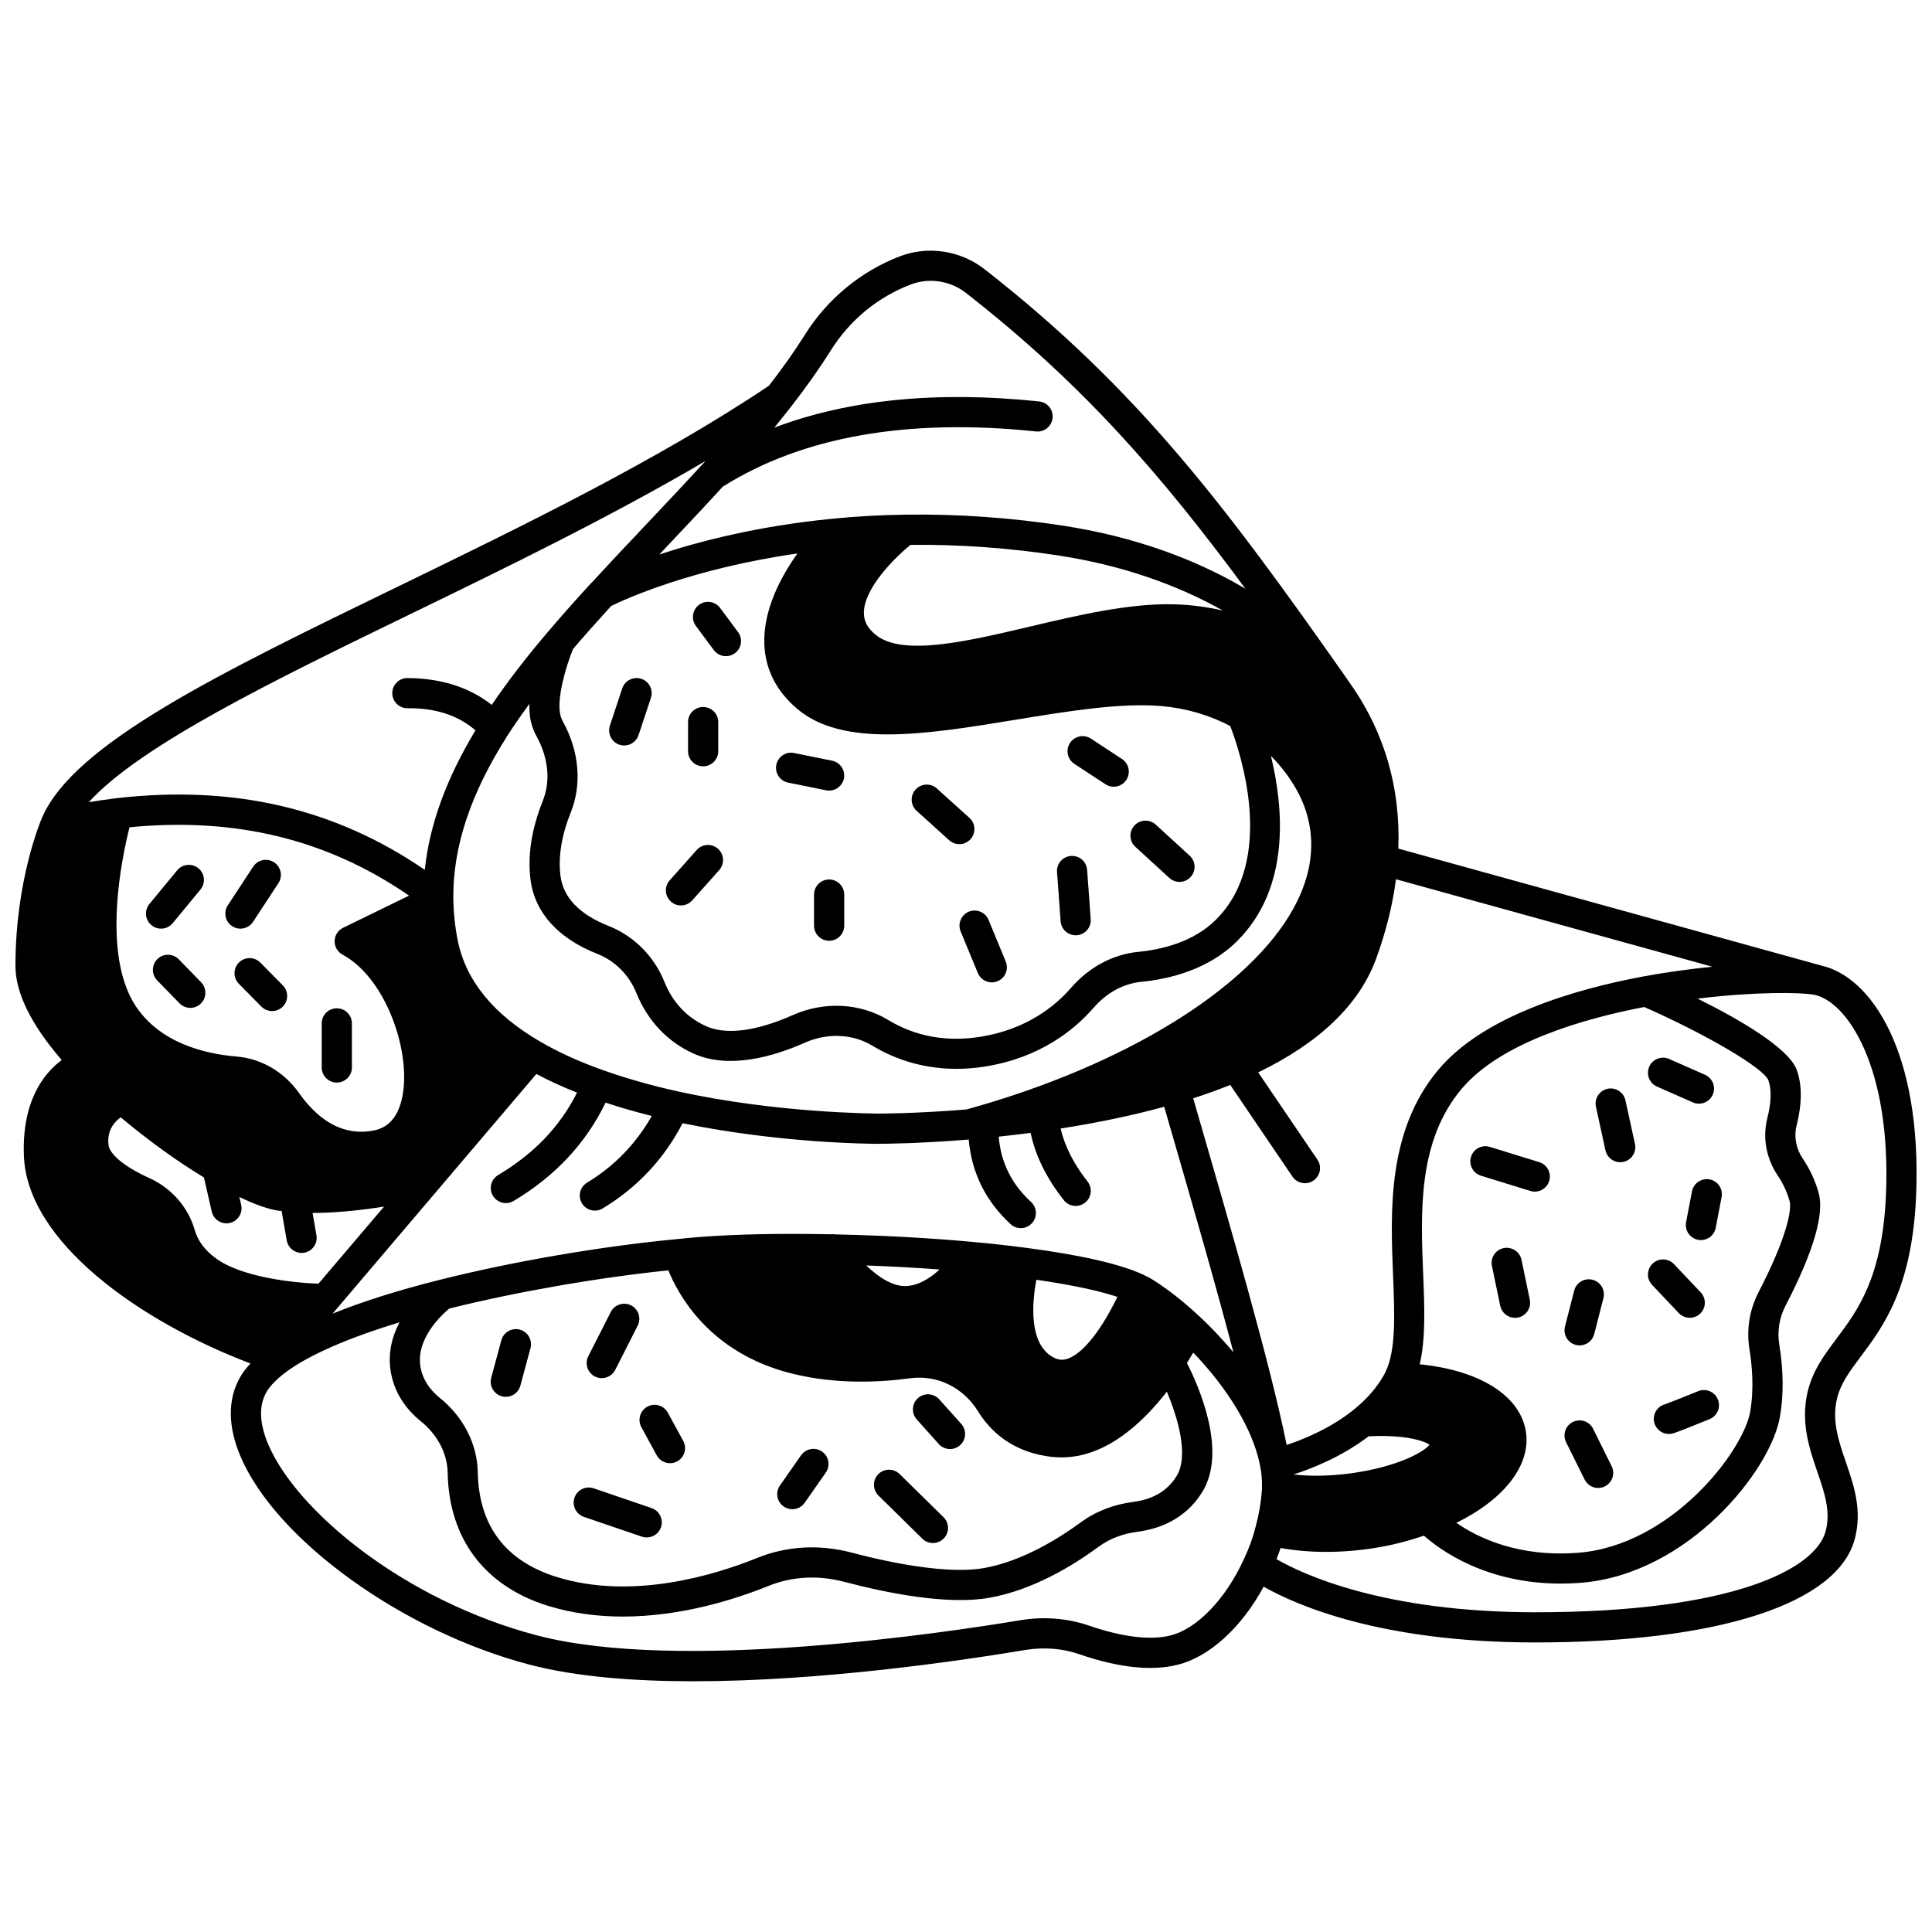 <?xml version="1.0" encoding="UTF-8"?>
<!-- Uploaded to: SVG Repo, www.svgrepo.com, Generator: SVG Repo Mixer Tools -->
<svg width="800px" height="800px" version="1.1" viewBox="144 144 512 512" xmlns="http://www.w3.org/2000/svg">
 <defs>
  <clipPath id="a">
   <path d="m148.09 210h503.81v380h-503.81z"/>
  </clipPath>
 </defs>
 <path d="m308.17 341.36c0.414 0.137 0.844 0.203 1.258 0.203 1.676 0 3.238-1.062 3.793-2.738l3.277-9.875c0.695-2.094-0.441-4.363-2.535-5.059-2.094-0.688-4.359 0.441-5.059 2.535l-3.277 9.875c-0.684 2.102 0.449 4.367 2.543 5.059z"/>
 <path d="m330.34 347.08c2.211 0 4-1.789 4-4v-7.719c0-2.211-1.789-4-4-4s-4 1.789-4 4v7.719c0 2.211 1.785 4 4 4z"/>
 <path d="m352.86 351.4 10.074 2.039c0.266 0.055 0.535 0.078 0.797 0.078 1.863 0 3.531-1.309 3.914-3.207 0.438-2.164-0.965-4.273-3.125-4.715l-10.074-2.039c-2.164-0.449-4.269 0.961-4.715 3.125-0.438 2.168 0.969 4.285 3.129 4.719z"/>
 <path d="m333.17 316.28c0.785 1.055 1.992 1.613 3.215 1.613 0.828 0 1.664-0.258 2.383-0.789 1.77-1.32 2.141-3.824 0.824-5.594l-4.754-6.398c-1.32-1.77-3.82-2.144-5.594-0.824-1.77 1.32-2.141 3.824-0.824 5.594z"/>
 <path d="m324.46 383.95c1.098 0 2.195-0.453 2.988-1.34l7.156-8.035c1.469-1.648 1.32-4.18-0.328-5.644-1.648-1.465-4.172-1.324-5.644 0.328l-7.156 8.035c-1.469 1.648-1.32 4.18 0.328 5.644 0.762 0.68 1.707 1.012 2.656 1.012z"/>
 <path d="m363.73 377.07c-2.211 0-4 1.789-4 4v8.242c0 2.211 1.789 4 4 4 2.211 0 4-1.789 4-4v-8.242c-0.004-2.215-1.793-4-4-4z"/>
 <path d="m398.58 390.83 4.559 11.035c0.637 1.543 2.125 2.473 3.695 2.473 0.512 0 1.027-0.098 1.527-0.305 2.043-0.84 3.012-3.18 2.168-5.223l-4.559-11.035c-0.844-2.047-3.184-3.008-5.223-2.168-2.039 0.844-3.008 3.184-2.168 5.223z"/>
 <path d="m395.55 366.68c0.766 0.691 1.723 1.031 2.68 1.031 1.086 0 2.18-0.445 2.969-1.32 1.48-1.641 1.352-4.168-0.289-5.644l-8.633-7.793c-1.637-1.477-4.168-1.355-5.644 0.289-1.48 1.641-1.352 4.168 0.289 5.644z"/>
 <path d="m428.71 346.43 8.238 5.402c0.68 0.445 1.434 0.656 2.191 0.656 1.305 0 2.582-0.637 3.348-1.805 1.211-1.848 0.695-4.328-1.148-5.539l-8.238-5.402c-1.855-1.215-4.332-0.695-5.539 1.148-1.211 1.848-0.695 4.328 1.148 5.539z"/>
 <path d="m453.88 376.66c0.766 0.703 1.734 1.051 2.699 1.051 1.082 0 2.16-0.438 2.945-1.301 1.492-1.629 1.383-4.156-0.25-5.644l-8.996-8.238c-1.625-1.492-4.148-1.383-5.644 0.25-1.492 1.629-1.383 4.156 0.25 5.644z"/>
 <path d="m429.06 391.86c0.098 0 0.195-0.004 0.297-0.012 2.203-0.16 3.859-2.078 3.695-4.277l-0.957-13.035c-0.156-2.203-2.043-3.859-4.277-3.695-2.203 0.16-3.859 2.078-3.695 4.277l0.957 13.035c0.152 2.109 1.902 3.707 3.981 3.707z"/>
 <path d="m183.6 383.56c-1.406 1.707-1.164 4.227 0.539 5.629 0.746 0.613 1.648 0.914 2.543 0.914 1.156 0 2.297-0.496 3.086-1.453l7.356-8.918c1.406-1.707 1.164-4.227-0.539-5.629-1.707-1.402-4.227-1.16-5.629 0.539z"/>
 <path d="m205.52 389.45c0.68 0.445 1.434 0.656 2.191 0.656 1.305 0 2.582-0.637 3.348-1.805l6.719-10.238c1.211-1.848 0.699-4.328-1.148-5.539-1.852-1.215-4.328-0.691-5.539 1.148l-6.719 10.238c-1.211 1.848-0.699 4.328 1.148 5.539z"/>
 <path d="m207.34 399.06c-1.574 1.555-1.586 4.082-0.039 5.652l5.957 6.039c0.785 0.793 1.816 1.191 2.848 1.191 1.016 0 2.031-0.383 2.809-1.152 1.574-1.555 1.586-4.082 0.039-5.652l-5.957-6.039c-1.559-1.574-4.09-1.594-5.656-0.039z"/>
 <path d="m191.38 398.23c-1.543-1.578-4.07-1.625-5.652-0.078-1.582 1.539-1.617 4.074-0.078 5.652l5.914 6.082c0.785 0.805 1.824 1.211 2.867 1.211 1.004 0 2.012-0.375 2.785-1.133 1.582-1.539 1.617-4.074 0.078-5.652z"/>
 <path d="m233.26 430.89c2.211 0 4-1.789 4-4v-11.68c0-2.211-1.789-4-4-4-2.211 0-4 1.789-4 4v11.68c0 2.215 1.789 4 4 4z"/>
 <path d="m277 514.04c0.348 0.094 0.699 0.137 1.043 0.137 1.758 0 3.379-1.176 3.859-2.957l2.68-9.953c0.574-2.133-0.691-4.328-2.824-4.902-2.113-0.574-4.324 0.691-4.902 2.824l-2.68 9.953c-0.57 2.133 0.691 4.324 2.824 4.898z"/>
 <path d="m301.66 508.79c0.582 0.293 1.199 0.434 1.809 0.434 1.457 0 2.863-0.801 3.57-2.188l5.953-11.719c1-1.969 0.215-4.379-1.75-5.379-1.977-1-4.379-0.211-5.379 1.75l-5.953 11.719c-1 1.977-0.215 4.383 1.75 5.383z"/>
 <path d="m318.04 529.68c0.727 1.332 2.094 2.082 3.516 2.082 0.648 0 1.305-0.156 1.91-0.488 1.938-1.059 2.656-3.488 1.594-5.422l-4.078-7.477c-1.059-1.938-3.496-2.656-5.422-1.594-1.938 1.059-2.656 3.488-1.594 5.422z"/>
 <path d="m298.74 545.99 15.355 5.238c0.43 0.148 0.863 0.215 1.293 0.215 1.664 0 3.219-1.047 3.781-2.707 0.715-2.09-0.402-4.367-2.492-5.078l-15.355-5.238c-2.094-0.723-4.367 0.402-5.078 2.492-0.711 2.094 0.406 4.363 2.496 5.078z"/>
 <path d="m353.97 543.96c1.258 0 2.504-0.59 3.277-1.707l5.594-7.996c1.262-1.809 0.824-4.301-0.984-5.57-1.809-1.266-4.301-0.828-5.57 0.984l-5.594 7.996c-1.262 1.809-0.824 4.301 0.984 5.57 0.707 0.488 1.5 0.723 2.293 0.723z"/>
 <path d="m388.43 551.77c0.777 0.766 1.793 1.148 2.805 1.148 1.035 0 2.07-0.398 2.852-1.195 1.551-1.574 1.527-4.106-0.047-5.652l-11.633-11.434c-1.574-1.551-4.109-1.531-5.652 0.047-1.551 1.574-1.527 4.106 0.047 5.652z"/>
 <path d="m392.78 526.68c0.793 0.883 1.883 1.332 2.981 1.332 0.953 0 1.906-0.336 2.668-1.02 1.645-1.477 1.785-4.004 0.312-5.644l-5.836-6.516c-1.48-1.648-4.008-1.781-5.644-0.312-1.645 1.477-1.785 4.004-0.312 5.644z"/>
 <g clip-path="url(#a)">
  <path d="m626.59 399.87c-0.02-0.008-0.035-0.023-0.055-0.027l-111.96-30.957c0.605-16.531-3.891-31.547-13.434-44.703l-0.793-1.156c-31.199-44.418-54.703-75.918-95.5-107.73-6.324-4.926-14.887-6.219-22.352-3.379-10.32 3.938-19.27 11.328-25.195 20.801-2.707 4.312-5.836 8.742-9.527 13.508-29.438 19.758-65.973 37.508-98.246 53.184-48.012 23.312-85.934 41.73-94.383 61.273l-0.004 0.004v0.004c-0.32 0.734-7.047 16.543-7.047 39.254 0 7.156 4.129 15.547 12.262 24.977-4.637 3.449-10.598 10.754-10.02 25.434 0.891 22.805 30.77 43.871 60.043 54.98-1.152 1.242-2.109 2.477-2.781 3.699-3.266 5.75-3.238 12.941 0.09 20.816 9.395 22.254 43.105 46.559 76.742 55.32 12.23 3.191 27.422 4.383 43.309 4.383 33.398 0 69.828-5.269 88.012-8.301 4.953-0.801 9.898-0.402 14.344 1.156 10.371 3.551 19.102 4.496 25.961 2.773 8.48-2.086 16.969-9.898 22.828-20.699 8.5 4.836 30.945 14.781 71.98 14.781 48.52 0 80.176-10.266 84.68-27.457 1.996-7.629-0.227-14.094-2.375-20.348-1.914-5.582-3.731-10.848-2.363-16.738 0.953-4.051 3.281-7.168 6.238-11.117 6.09-8.137 13.668-18.27 14.738-42.602 1.617-38.012-11.84-58.234-25.195-61.133zm-11.492 55.633c1.41 2.059 2.473 4.352 3.16 6.805 0.691 2.484-1.047 10.293-8.215 24.125-2.41 4.668-3.25 9.871-2.43 15.074 0.688 4.188 1.277 10.461 0.207 16.594-1.789 10.453-20.836 35.418-45.516 37.391-15.969 1.277-26.742-4.039-32.352-7.926 12.711-6.242 19.812-15.34 18.426-24.172-1.492-9.566-12.34-16.289-28.145-17.836 1.59-6.727 1.293-14.816 0.922-23.895-0.676-16.523-1.43-35.246 10.141-49.043 10.234-12.188 31.738-18.535 48.445-21.754 16.711 7.383 31.648 16.195 32.902 19.434 0.867 2.387 0.773 5.852-0.281 10.012-1.301 5.129-0.312 10.656 2.734 15.191zm-352.05 35.285c17.918-4.469 39.266-8.184 58.07-10.133 2.648 6.527 10.547 20.891 30.426 26.723 12.477 3.633 25.156 3.031 33.605 1.883 7.188-0.992 14.098 2.394 18.051 8.77 4.234 6.875 10.914 11.035 19.32 12.031 0.926 0.109 1.848 0.164 2.75 0.164 11.379 0 20.969-8.441 27.957-17.418 2.914 6.906 5.887 16.961 2.582 22.355-2.363 3.859-6.18 6.156-11.328 6.832-5.332 0.676-10.078 2.516-14.098 5.465-5.035 3.707-15.039 10.199-25.531 12.078-7.559 1.363-20.047-0.094-35.188-4.09-8.582-2.25-17.254-1.742-25.062 1.445-11.277 4.555-33.203 11.258-53.23 4.973-13.504-4.269-20.488-13.598-20.762-27.73-0.133-7.434-3.773-14.586-10-19.633-2.781-2.25-4.508-4.906-5.113-7.887-1.551-7.648 5.504-14.129 7.551-15.828zm164.14 13.191c-1.363 0.527-2.543 0.484-3.805-0.141-6.984-3.469-5.816-14.945-4.738-20.691 10.676 1.547 17.398 3.172 21.484 4.543-2.742 5.668-7.812 14.312-12.941 16.289zm-43.398-19.152c-3.356-0.016-7.012-2.383-10.227-5.465 6.652 0.238 13.191 0.602 19.445 1.062-2.543 2.332-5.781 4.402-9.219 4.402zm78.172 8.125c-4.023-3.781-8.25-7.121-12.168-9.621-0.707-0.469-1.547-0.902-2.613-1.438-0.074-0.035-0.168-0.066-0.242-0.105 0 0-0.004 0-0.004-0.004h-0.004c-6.043-2.793-16.406-5.18-30.855-7.078-5.309-0.691-10.113-1.223-14.664-1.617-11.121-1.023-23.574-1.699-36.051-1.961-0.426-0.074-0.836-0.09-1.258-0.027-13.242-0.27-25.188-0.027-34.559 0.707l-0.527 0.043c-1.668 0.137-3.406 0.293-5.16 0.484-0.004 0-0.008-0.004-0.016-0.004-0.012 0-0.023 0.008-0.035 0.008-0.117 0.012-0.223 0.02-0.34 0.031-20.09 1.891-43.668 5.945-63.094 10.84-0.004 0-0.008 0.004-0.012 0.004-0.023 0.004-0.047 0.012-0.07 0.016-11.082 2.785-20.414 5.766-28.156 8.902l54.012-63.523c3.293 1.762 6.894 3.418 10.777 4.945-4.527 9-11.395 16.18-20.906 21.848-1.898 1.133-2.519 3.582-1.391 5.481 0.75 1.254 2.078 1.953 3.438 1.953 0.695 0 1.402-0.18 2.043-0.562 11.031-6.57 19.195-15.344 24.379-26.062 3.902 1.293 7.988 2.469 12.242 3.535-4.133 7.254-9.82 13.238-17.148 17.668-1.891 1.141-2.496 3.598-1.352 5.488 0.75 1.242 2.07 1.926 3.422 1.926 0.703 0 1.414-0.188 2.066-0.578 9.215-5.574 16.309-13.172 21.172-22.586 25.875 5.312 49.543 5.453 51.637 5.453h0.285c1.387 0 10.648-0.047 23.91-1.129 0.758 8.762 4.457 16.289 11.086 22.414 0.77 0.711 1.742 1.062 2.715 1.062 1.074 0 2.148-0.434 2.934-1.285 1.5-1.621 1.398-4.148-0.223-5.648-5.191-4.797-7.996-10.492-8.562-17.312 2.934-0.312 5.758-0.641 8.449-0.992 1.258 5.992 4.191 11.98 8.809 17.836 0.789 1 1.961 1.523 3.144 1.523 0.863 0 1.738-0.281 2.473-0.859 1.734-1.363 2.031-3.879 0.664-5.613-3.711-4.715-6.062-9.418-7.129-14.043 9.973-1.562 19.16-3.496 27.438-5.773l0.426 1.465c6.414 22.125 12.965 44.719 17.93 63.625-3.461-4.148-6.742-7.414-8.91-9.434zm-183.54-153.91c1.793-2.801 3.766-5.633 5.859-8.504-0.031 1.625 0.07 3.207 0.395 4.656 0.312 1.34 0.832 2.695 1.512 3.934 3.18 5.785 3.758 11.887 1.629 17.188-2.973 7.453-4.051 14.492-3.211 20.918 1.168 8.691 7.312 15.461 17.766 19.582 4.656 1.844 8.414 5.641 10.328 10.473 2.973 7.258 8.156 12.746 15.008 15.883 9.5 4.301 21.352 0.812 29.613-2.863 5.961-2.644 12.645-2.332 17.855 0.797 4.918 2.992 12.441 6.148 22.273 6.148 2.414 0 4.973-0.191 7.664-0.621 14.566-2.336 23.645-9.75 28.699-15.562 3.457-3.996 7.957-6.434 12.684-6.883 7.367-0.723 17.75-3.191 25.383-10.82 14.254-14.195 12.223-35.523 8.93-49.039 4.894 4.934 7.953 10.359 9.312 14.707 2.594 8.199 1.516 16.773-3.223 25.496-11.637 21.426-44.871 41.91-86.758 53.484-13.785 1.121-23.305 1.105-23.5 1.098-0.359-0.043-26.312-0.004-53.098-5.906-7.082-1.574-13.77-3.477-19.879-5.66-6.231-2.211-11.75-4.727-16.453-7.492-12.348-7.133-19.707-16.113-21.875-26.68-0.75-3.707-1.156-7.543-1.199-11.391-0.105-13.617 4.57-27.672 14.285-42.941zm176.59-34.898c-11.742-0.285-25.176 2.856-38.113 5.914-16.602 3.918-33.77 7.981-40.867 2.148-2.152-1.758-3.133-3.633-3.094-5.898 0.105-6.531 8.18-14.496 12.332-17.914 12.992-0.137 26.32 0.816 39.559 2.867 16.133 2.504 30.863 7.547 43.227 14.543-4.035-0.918-8.359-1.547-13.043-1.66zm-108.46 10.531c0.25 6.695 3.176 12.465 8.684 17.148 5.957 5.07 14.289 6.801 23.996 6.801 10.223 0 21.965-1.922 34.051-3.906 13.605-2.227 27.688-4.543 38.52-3.598 6.594 0.578 12.703 2.391 18.227 5.289 2.691 7.004 12.195 35.391-3.789 51.312-5.961 5.965-14.441 7.926-20.496 8.52-6.762 0.637-13.145 4.047-17.957 9.598-4.184 4.809-11.727 10.953-23.922 12.91-9.008 1.445-17.27-0.055-24.543-4.477-7.453-4.481-16.891-4.953-25.234-1.262-6.773 3.016-16.277 5.965-23.062 2.898-5.027-2.301-8.699-6.215-10.902-11.586-2.707-6.832-8.098-12.266-14.805-14.922-7.707-3.039-12.008-7.481-12.773-13.195-0.66-5.051 0.25-10.742 2.707-16.902 2.996-7.445 2.25-16.203-2.039-24.004-0.332-0.605-0.582-1.262-0.73-1.871-0.98-4.387 1.469-12.77 3.371-17.43 2.836-3.332 6.062-6.973 10.098-11.402 3.777-1.855 21.355-9.895 49.367-13.922-4.336 6.094-9.105 14.945-8.766 24zm-118.16 169.52c-6.594-0.23-20.293-1.695-27.125-6.684-2.914-2.098-4.816-4.625-5.648-7.5-1.75-6.082-6.102-11.094-11.957-13.77-7.688-3.457-10.676-6.801-10.906-8.781-0.465-3.902 1.578-6.172 3.234-7.359 7.098 5.973 14.766 11.523 22.055 15.938l2.07 9.055c0.418 1.855 2.07 3.106 3.894 3.106 0.297 0 0.59-0.031 0.895-0.102 2.156-0.492 3.5-2.637 3.008-4.785l-0.48-2.102c3.613 1.734 7.316 3.188 10.352 3.633 0.277 0.039 0.57 0.051 0.848 0.09l1.352 7.793c0.34 1.941 2.027 3.316 3.934 3.316 0.227 0 0.457-0.02 0.688-0.059 2.176-0.379 3.633-2.445 3.254-4.621l-1.027-5.922c6.617-0.004 13.43-0.805 18.938-1.676zm6.531-94.324c-1.348 0.66-2.215 2.016-2.246 3.516s0.781 2.891 2.098 3.602c11.16 6.008 17.793 24.523 16.059 36.438-0.855 5.856-3.426 9.266-7.641 10.141-7.453 1.504-14.188-1.797-19.918-9.859-3.973-5.652-10.051-9.195-16.648-9.719-8.625-0.734-20.262-3.664-26.703-13.434-9.02-13.805-3.629-39.273-1.602-47.32 28.113-2.731 52.434 3.199 74.082 18.117zm271.76 134.77c9.637-0.504 14.766 1.215 16.148 2.231-1.375 1.82-8.215 5.828-20.867 7.582-5.582 0.738-10.875 0.816-15.129 0.285 4.699-1.504 12.668-4.613 19.848-10.098zm72.809-121.87c-18.148 3.391-42.309 10.426-54.305 24.715-13.57 16.168-12.707 37.426-12.012 54.512 0.414 10.137 0.805 19.715-1.938 25.441l-0.402 0.812c-1.863 3.371-4.582 6.512-8.086 9.34-6.168 4.977-13.402 7.891-17.77 9.336-4.363-21.473-14.504-56.457-24.34-90.371l-0.434-1.492c3.496-1.129 6.75-2.305 9.824-3.543l16.484 24.293c0.773 1.141 2.031 1.75 3.312 1.75 0.773 0 1.555-0.223 2.242-0.691 1.828-1.238 2.305-3.727 1.062-5.555l-15.691-23.121c16.293-7.891 26.863-18.031 31.293-30.242 2.606-7.156 4.328-14.176 5.215-20.945l83.844 23.184c-5.785 0.582-12.004 1.418-18.301 2.578zm-215.39-165.8c5.082-8.129 12.438-14.207 21.27-17.578 4.859-1.863 10.453-1.008 14.582 2.215 31.004 24.176 51.906 48.336 74.094 78.414-13.625-8.102-30.031-13.875-47.988-16.66-14.141-2.188-28.293-3.184-42.246-2.969-6.426 0.078-12.957 0.449-19.41 1.098-19.383 1.906-34.906 5.898-45.684 9.461 0.688-0.73 1.379-1.465 2.07-2.195 4.965-5.25 9.926-10.504 14.754-15.785 21.102-13.273 49.023-18.199 83.008-14.633 2.168 0.23 4.164-1.363 4.394-3.559 0.23-2.195-1.363-4.164-3.559-4.394-27.031-2.844-50.543-0.5-70.191 6.945 1.57-1.922 3.09-3.82 4.516-5.664 4.027-5.176 7.426-9.977 10.391-14.695zm-111.06 69.633c25.133-12.203 52.82-25.676 77.918-40.43-0.215 0.238-0.406 0.461-0.629 0.699-0.059 0.055-0.113 0.117-0.168 0.176-0.02 0.023-0.051 0.027-0.07 0.051-4.938 5.41-10.027 10.789-15.109 16.16-4.762 5.043-9.527 10.078-14.051 15.016-0.137 0.113-0.266 0.234-0.387 0.367-4.539 4.969-8.102 8.992-11.203 12.652-5.828 6.805-10.746 13.219-15.023 19.512-5.992-4.734-13.57-7.082-22.398-7.113-2.211 0.02-3.988 1.824-3.965 4.031 0.02 2.199 1.805 3.965 4 3.965h0.031c7.438-0.074 13.379 1.863 18.02 5.859-7.746 12.84-12.184 25.027-13.434 36.965-23.879-16.348-50.719-22.566-81.863-18.965-2.371 0.281-4.773 0.645-7.18 1.035 13.754-15.105 48.727-32.117 85.512-49.98zm201.11 270.82c-5.262 1.32-12.684 0.414-21.422-2.57-5.668-1.992-11.984-2.512-18.25-1.492-20.559 3.43-90.539 13.855-128.01 4.074-35.156-9.16-63.91-32.973-71.395-50.695-2.352-5.574-2.523-10.199-0.473-13.801 0.461-0.84 1.176-1.746 2.148-2.723 5.277-5.383 16.895-10.855 33.121-15.785-2.008 3.832-3.258 8.523-2.188 13.785 0.988 4.848 3.652 9.055 7.914 12.5 4.383 3.555 6.945 8.496 7.039 13.57 0.336 17.434 9.695 29.938 26.359 35.207 6.664 2.086 13.461 2.914 20.051 2.914 15.574 0 29.957-4.621 38.586-8.109 6.223-2.531 13.148-2.914 20.027-1.117 11.484 3.031 27.5 6.231 38.629 4.231 11.477-2.059 22.027-8.48 28.852-13.504 2.91-2.141 6.402-3.477 10.387-3.984 5.277-0.691 12.535-3.086 17.121-10.586 6.613-10.785-0.926-27.902-4.094-34.117 0.625-0.996 1.172-1.91 1.668-2.762 9.137 9.492 15.586 20.129 17.543 29.16 0 0.004 0 0.008 0.004 0.008l0.223 1.109c0.332 1.695 0.48 3.438 0.445 5.269 0 0.309 0.008 0.582-0.035 1.008-0.215 3.144-0.758 6.336-1.645 9.582-0.727 2.894-1.75 5.734-3.082 8.523-4.801 10.594-12.453 18.566-19.527 20.305zm189.65-116.77c-0.961 21.871-7.434 30.527-13.152 38.164-3.231 4.316-6.281 8.402-7.621 14.086-1.887 8.129 0.492 15.047 2.586 21.148 1.918 5.598 3.582 10.434 2.199 15.73-2.59 9.91-24.297 21.484-76.938 21.484-40.27 0-61.691-10.09-68.59-14.074 0.391-0.984 0.754-1.965 1.082-2.957 3.777 0.684 7.848 1.031 12.059 1.031 4.133 0 8.41-0.332 12.672-1 4.703-0.73 9.109-1.891 13.258-3.297 4.41 3.902 16.531 12.699 36.242 12.699 1.723 0 3.504-0.066 5.344-0.211 28.453-2.266 50.336-29.789 52.762-44.004 1.012-5.793 0.945-12.266-0.188-19.219-0.551-3.488 0.016-6.996 1.637-10.137 7.402-14.281 10.367-24.355 8.816-29.945-0.922-3.312-2.363-6.402-4.246-9.145-1.758-2.621-2.348-5.812-1.602-8.75 1.465-5.801 1.48-10.746 0.031-14.734-2.199-5.902-15.465-13.508-26.262-18.875 15.199-1.855 27.219-1.703 30.836-1.031 8.793 1.691 20.52 19.262 19.074 53.035z"/>
 </g>
 <path d="m566.19 522.64c-0.984-1.984-3.383-2.785-5.359-1.805-1.98 0.98-2.785 3.383-1.805 5.359l4.918 9.91c0.699 1.41 2.109 2.223 3.582 2.223 0.598 0 1.203-0.133 1.77-0.414 1.98-0.98 2.785-3.383 1.805-5.359z"/>
 <path d="m547.21 477.86c-0.449-2.164-2.555-3.535-4.731-3.098-2.16 0.453-3.551 2.57-3.098 4.734l2.199 10.559c0.395 1.887 2.059 3.184 3.914 3.184 0.27 0 0.543-0.027 0.82-0.082 2.16-0.453 3.551-2.57 3.098-4.734z"/>
 <path d="m561.62 500.42c0.332 0.082 0.668 0.125 0.996 0.125 1.781 0 3.406-1.199 3.871-3.008l2.438-9.52c0.547-2.141-0.742-4.312-2.883-4.867-2.133-0.551-4.312 0.742-4.867 2.883l-2.438 9.52c-0.547 2.141 0.746 4.316 2.883 4.867z"/>
 <path d="m551.91 451.98-13.078-4.039c-2.129-0.66-4.356 0.527-4.996 2.641-0.652 2.106 0.531 4.352 2.641 4.996l13.078 4.039c0.395 0.121 0.789 0.18 1.18 0.18 1.711 0 3.289-1.098 3.82-2.82 0.648-2.106-0.535-4.344-2.644-4.996z"/>
 <path d="m574.76 435.6c-0.473-2.156-2.613-3.531-4.758-3.059-2.16 0.473-3.527 2.602-3.059 4.758l2.519 11.555c0.41 1.871 2.066 3.148 3.906 3.148 0.281 0 0.57-0.027 0.855-0.09 2.16-0.473 3.527-2.602 3.059-4.758z"/>
 <path d="m583.11 431.95 9.516 4.199c0.523 0.23 1.07 0.34 1.605 0.34 1.539 0 3.004-0.891 3.664-2.387 0.891-2.019-0.023-4.383-2.047-5.269l-9.516-4.199c-2.012-0.887-4.379 0.027-5.269 2.047-0.887 2.012 0.023 4.375 2.047 5.269z"/>
 <path d="m597.07 456.55c-2.168-0.398-4.262 1.008-4.68 3.18l-1.559 8.156c-0.414 2.168 1.008 4.262 3.18 4.68 0.25 0.047 0.504 0.07 0.75 0.07 1.883 0 3.559-1.332 3.922-3.25l1.559-8.156c0.422-2.168-1.004-4.266-3.172-4.68z"/>
 <path d="m591.8 493.23c0.988 0 1.977-0.363 2.75-1.09 1.602-1.52 1.672-4.051 0.156-5.652l-7.078-7.477c-1.523-1.602-4.051-1.668-5.652-0.156-1.602 1.52-1.672 4.051-0.156 5.652l7.078 7.477c0.781 0.828 1.84 1.246 2.902 1.246z"/>
 <path d="m594.05 512.67c-3.66 1.484-7.816 3.141-8.746 3.457-1.742 0.434-3.031 2.008-3.031 3.883 0 2.211 1.789 4 4 4 0.953 0 1.098 0 10.781-3.926 2.047-0.832 3.035-3.164 2.203-5.211-0.832-2.055-3.172-3.027-5.207-2.203z"/>
</svg>